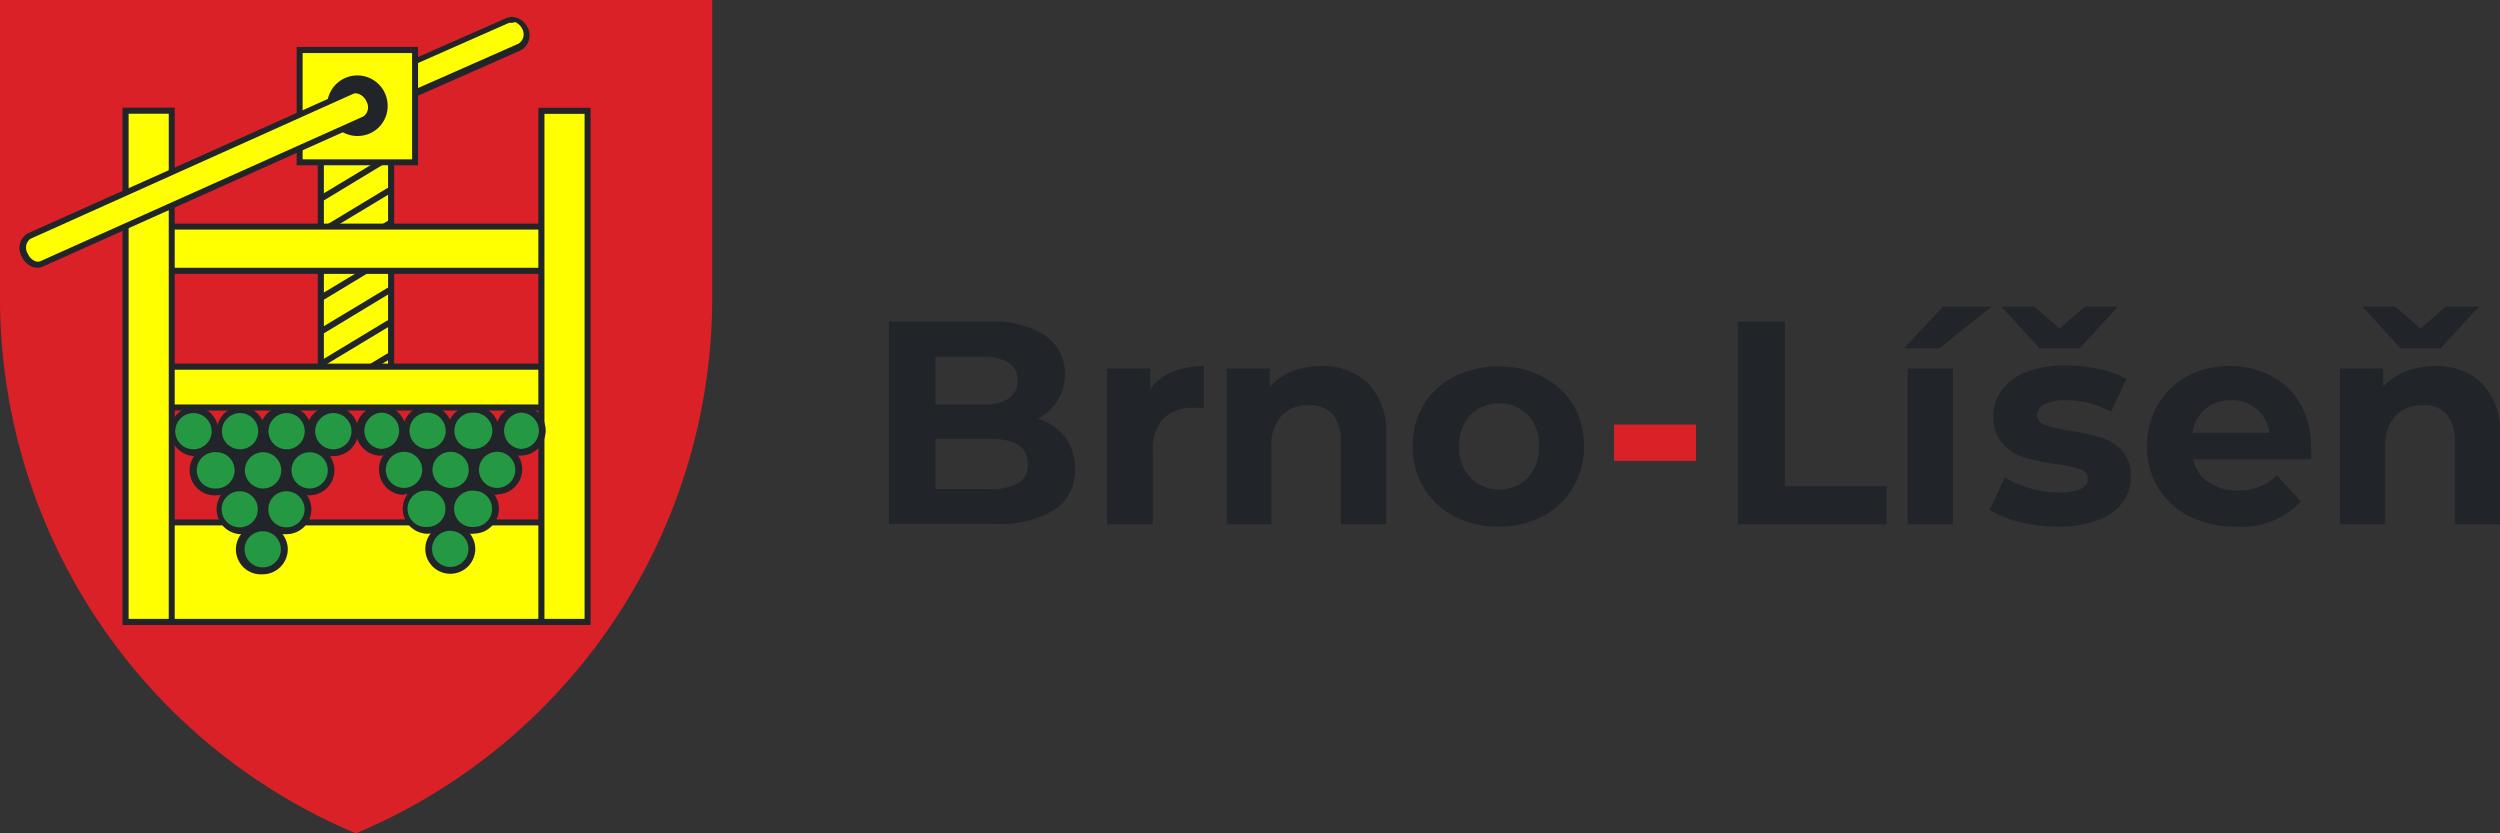 <svg xmlns="http://www.w3.org/2000/svg" viewBox="0 0 180 60"><rect x="0" y="0" width="180" height="60" fill="#333333" stroke="none"/><defs><style>.cls-1,.cls-7{fill:#da2127;}.cls-1,.cls-4,.cls-5{fill-rule:evenodd;}.cls-2,.cls-4{fill:#ff0;}.cls-3,.cls-5{fill:#212529;}.cls-6{fill:#249842;}</style></defs><g id="Layer_2" data-name="Layer 2"><g id="Layer_1-2" data-name="Layer 1"><g id="g2828"><g id="path4882"><path class="cls-1" d="M0,0V21.7A41.82,41.82,0,0,0,25.62,60h0A41.82,41.82,0,0,0,51.28,21.7V0H0Z"/></g><g id="g2787"><g id="rect2260"><rect class="cls-2" x="23.1" y="11.4" width="5.06" height="15.41"/><path class="cls-3" d="M28.38,27h-5.5V11.18h5.5Zm-5.06-.44h4.62v-15H23.32Z"/></g><g id="path2314"><path class="cls-4" d="M23.26,14.21,28,11.36"/><path class="cls-3" d="M23.26,14.43a.21.21,0,0,1-.19-.11.22.22,0,0,1,.07-.3l4.72-2.84a.22.22,0,1,1,.22.37L23.37,14.4A.2.2,0,0,1,23.26,14.43Z"/></g><g id="path2316"><path class="cls-4" d="M23.26,16.59,28,13.75"/><path class="cls-3" d="M23.26,16.81a.23.23,0,0,1-.19-.1.22.22,0,0,1,.07-.3l4.72-2.85a.22.22,0,0,1,.3.07.23.23,0,0,1-.08.31l-4.71,2.84A.2.2,0,0,1,23.26,16.81Z"/></g><g id="path2318"><path class="cls-4" d="M23.26,19,28,16.13"/><path class="cls-3" d="M23.26,19.2a.21.21,0,0,1-.19-.11.22.22,0,0,1,.07-.3l4.72-2.85a.22.22,0,1,1,.22.38l-4.71,2.84A.15.15,0,0,1,23.26,19.2Z"/></g><g id="path2320"><path class="cls-4" d="M23.26,21.36,28,18.51"/><path class="cls-3" d="M23.26,21.58a.21.21,0,0,1-.19-.11.22.22,0,0,1,.07-.3l4.72-2.84a.22.22,0,1,1,.22.37l-4.71,2.85A.2.2,0,0,1,23.26,21.58Z"/></g><g id="path2322"><path class="cls-4" d="M23.26,23.74,28,20.9"/><path class="cls-3" d="M23.26,24a.23.23,0,0,1-.19-.1.24.24,0,0,1,.07-.31l4.72-2.84a.22.22,0,0,1,.3.07.21.21,0,0,1-.08.3l-4.71,2.85A.2.2,0,0,1,23.26,24Z"/></g><g id="path2324"><path class="cls-4" d="M23.26,26.12,28,23.28"/><path class="cls-3" d="M23.26,26.34a.21.21,0,0,1-.19-.1.22.22,0,0,1,.07-.3l4.72-2.85a.22.22,0,0,1,.22.38l-4.71,2.84A.2.2,0,0,1,23.26,26.34Z"/></g><g id="path2326"><path class="cls-4" d="M23.26,28.51,28,25.66"/><path class="cls-3" d="M23.26,28.73a.21.21,0,0,1-.19-.11.22.22,0,0,1,.07-.3l4.72-2.85a.22.22,0,0,1,.22.38L23.37,28.7A.2.2,0,0,1,23.26,28.73Z"/></g><g id="rect2213"><rect class="cls-2" x="11.82" y="16.32" width="27.87" height="3.19"/><path class="cls-3" d="M39.91,19.72H11.6V16.1H39.91ZM12,19.28H39.47V16.53H12Z"/></g><g id="rect2215"><rect class="cls-2" x="11.91" y="26.4" width="27.64" height="2.94"/><path class="cls-3" d="M39.77,29.56H11.69V26.18H39.77Zm-27.64-.44h27.2v-2.5H12.13Z"/></g><g id="rect2217"><rect class="cls-2" x="11.86" y="37.62" width="27.52" height="7.19"/><path class="cls-3" d="M39.59,45H11.64V37.4h28Zm-27.51-.44H39.16V37.83H12.08Z"/></g><g id="rect2211"><rect class="cls-2" x="9.04" y="7.97" width="3.33" height="36.84"/><path class="cls-3" d="M12.58,45H8.82V7.75h3.76Zm-3.32-.44h2.89V8.19H9.26Z"/></g><g id="rect1336"><rect class="cls-2" x="38.98" y="7.98" width="3.32" height="36.83"/><path class="cls-3" d="M42.52,45H38.76V7.76h3.76Zm-3.32-.44h2.89V8.2H39.2Z"/></g><g id="path2382"><path class="cls-5" d="M14.18,31.17l4.67,8.54,5-8.48Z"/></g><g id="path2262"><path class="cls-6" d="M15.48,31.05a1.55,1.55,0,0,1-3.1,0h0a1.55,1.55,0,0,1,3.1,0Z"/><path class="cls-3" d="M13.93,32.84a1.8,1.8,0,0,1,0-3.59h0a1.81,1.81,0,0,1,1.8,1.8h0a1.79,1.79,0,0,1-.53,1.27,1.82,1.82,0,0,1-1.27.52Zm0-3.1h0a1.35,1.35,0,0,0-.93.39,1.3,1.3,0,0,0,.93,2.22h0a1.31,1.31,0,0,0,1.31-1.3h0A1.32,1.32,0,0,0,13.93,29.74Z"/></g><g id="path2276"><path class="cls-6" d="M18.84,31.05a1.56,1.56,0,0,1-3.11,0h0a1.56,1.56,0,0,1,3.11,0Z"/><path class="cls-3" d="M17.28,32.84a1.8,1.8,0,0,1,0-3.59h0a1.81,1.81,0,0,1,1.8,1.8h0a1.79,1.79,0,0,1-1.8,1.79Zm0-3.1h0a1.31,1.31,0,0,0-.92.39,1.26,1.26,0,0,0-.38.92,1.28,1.28,0,0,0,.38.92,1.32,1.32,0,0,0,.92.38h0a1.3,1.3,0,0,0,1.31-1.3h0A1.31,1.31,0,0,0,17.28,29.74Z"/></g><g id="path2278"><path class="cls-6" d="M22.19,31.05a1.56,1.56,0,0,1-3.11,0h0a1.56,1.56,0,0,1,3.11,0Z"/><path class="cls-3" d="M20.64,32.84a1.8,1.8,0,1,1,0-3.59h0a1.81,1.81,0,0,1,1.8,1.8h0a1.8,1.8,0,0,1-1.8,1.79Zm0-3.1h0a1.32,1.32,0,0,0-1.31,1.31,1.31,1.31,0,0,0,1.31,1.3h0a1.3,1.3,0,0,0,1.3-1.3h0A1.31,1.31,0,0,0,20.64,29.74Z"/></g><g id="path2280"><path class="cls-6" d="M25.54,31.05a1.55,1.55,0,0,1-3.1,0h0a1.55,1.55,0,0,1,3.1,0Z"/><path class="cls-3" d="M24,32.84a1.8,1.8,0,1,1,0-3.59h0a1.81,1.81,0,0,1,1.8,1.8h0A1.8,1.8,0,0,1,24,32.84Zm0-3.1h0a1.32,1.32,0,0,0-1.31,1.31A1.31,1.31,0,0,0,24,32.35h0a1.31,1.31,0,0,0,1.31-1.3h0A1.31,1.31,0,0,0,24,29.74Z"/></g><g id="path2282"><path class="cls-6" d="M17.14,33.86a1.56,1.56,0,0,1-3.11,0h0a1.56,1.56,0,0,1,3.11,0Z"/><path class="cls-3" d="M15.59,35.66a1.8,1.8,0,1,1,0-3.59h0a1.8,1.8,0,0,1,1.8,1.79h0a1.81,1.81,0,0,1-1.8,1.8Zm0-3.1h0a1.31,1.31,0,1,0,0,2.61h0a1.31,1.31,0,0,0,1.3-1.31h0A1.3,1.3,0,0,0,15.59,32.56Z"/></g><g id="path2284"><path class="cls-6" d="M20.49,33.86a1.55,1.55,0,0,1-3.1,0h0a1.55,1.55,0,0,1,3.1,0Z"/><path class="cls-3" d="M18.94,35.66a1.8,1.8,0,0,1-1.8-1.79,1.81,1.81,0,0,1,1.8-1.8h0a1.8,1.8,0,0,1,1.8,1.79h0a1.81,1.81,0,0,1-1.8,1.8Zm0-3.1h0a1.31,1.31,0,0,0-1.31,1.3,1.32,1.32,0,0,0,1.31,1.31h0a1.31,1.31,0,0,0,1.31-1.31h0A1.31,1.31,0,0,0,18.94,32.56Z"/></g><g id="path2286"><path class="cls-6" d="M23.85,33.86a1.56,1.56,0,0,1-3.11,0h0a1.56,1.56,0,0,1,3.11,0Z"/><path class="cls-3" d="M22.3,35.66a1.8,1.8,0,0,1-1.8-1.79A1.76,1.76,0,0,1,21,32.6a1.79,1.79,0,0,1,1.28-.53h0a1.8,1.8,0,0,1,1.8,1.79h0a1.81,1.81,0,0,1-1.8,1.8Zm0-3.1h0a1.34,1.34,0,0,0-.93.38,1.29,1.29,0,0,0-.38.92,1.31,1.31,0,0,0,1.31,1.31h0a1.29,1.29,0,0,0,.92-.39,1.26,1.26,0,0,0,.38-.92h0A1.3,1.3,0,0,0,22.3,32.56Z"/></g><g id="path2288"><path class="cls-6" d="M18.82,36.67a1.56,1.56,0,0,1-3.11,0h0a1.56,1.56,0,0,1,3.11,0Z"/><path class="cls-3" d="M17.26,38.46a1.8,1.8,0,0,1,0-3.59h0a1.8,1.8,0,0,1,1.8,1.8h0a1.78,1.78,0,0,1-1.79,1.79Zm0-3.09h0a1.29,1.29,0,0,0-.92.38,1.26,1.26,0,0,0-.38.92,1.3,1.3,0,0,0,1.3,1.3h0a1.34,1.34,0,0,0,.92-.38,1.28,1.28,0,0,0,.38-.92h0A1.3,1.3,0,0,0,17.26,35.37Z"/></g><g id="path2290"><path class="cls-6" d="M22.17,36.67a1.55,1.55,0,1,1-3.1,0h0a1.55,1.55,0,1,1,3.1,0Z"/><path class="cls-3" d="M20.62,38.46a1.8,1.8,0,1,1,0-3.59h0a1.81,1.81,0,0,1,1.8,1.8h0a1.79,1.79,0,0,1-1.8,1.79Zm0-3.09h0a1.3,1.3,0,1,0,0,2.6h0a1.3,1.3,0,0,0,.92-.38,1.29,1.29,0,0,0,.39-.92h0A1.31,1.31,0,0,0,20.62,35.37Z"/></g><g id="path2292"><path class="cls-6" d="M20.47,39.55a1.56,1.56,0,0,1-3.11,0h0a1.56,1.56,0,0,1,3.11,0Z"/><path class="cls-3" d="M18.92,41.35a1.8,1.8,0,1,1,0-3.59h0a1.8,1.8,0,0,1,1.8,1.79h0a1.81,1.81,0,0,1-1.8,1.8Zm0-3.1h0a1.34,1.34,0,0,0-.93.38,1.32,1.32,0,0,0-.38.92,1.3,1.3,0,0,0,1.31,1.3h0a1.28,1.28,0,0,0,.92-.38,1.26,1.26,0,0,0,.38-.92h0A1.3,1.3,0,0,0,18.92,38.25Z"/></g><g id="path2384"><path class="cls-5" d="M27.76,31.17l4.67,8.54,5-8.48Z"/></g><g id="path2294"><path class="cls-6" d="M29,31a1.55,1.55,0,0,1-3.1,0h0A1.55,1.55,0,0,1,29,31Z"/><path class="cls-3" d="M27.43,32.81a1.79,1.79,0,0,1-1.27-.53A1.75,1.75,0,0,1,25.63,31a1.81,1.81,0,0,1,1.8-1.8h0A1.8,1.8,0,0,1,29.23,31h0a1.81,1.81,0,0,1-1.8,1.8Zm0-3.1h0a1.31,1.31,0,0,0,0,2.61h0A1.31,1.31,0,0,0,28.74,31h0A1.31,1.31,0,0,0,27.43,29.71Z"/></g><g id="path2296"><path class="cls-6" d="M32.34,31a1.56,1.56,0,0,1-3.11,0h0a1.56,1.56,0,0,1,3.11,0Z"/><path class="cls-3" d="M30.78,32.81A1.79,1.79,0,0,1,29,31a1.72,1.72,0,0,1,.52-1.27,1.79,1.79,0,0,1,1.27-.53h0A1.79,1.79,0,0,1,32.58,31h0a1.8,1.8,0,0,1-1.8,1.8Zm0-3.1h0a1.32,1.32,0,0,0-.92.38,1.31,1.31,0,0,0,.92,2.23h0A1.31,1.31,0,0,0,32.09,31h0A1.31,1.31,0,0,0,30.78,29.71Z"/></g><g id="path2298"><path class="cls-6" d="M35.69,31a1.55,1.55,0,0,1-3.1,0h0a1.55,1.55,0,0,1,3.1,0Z"/><path class="cls-3" d="M34.14,32.81a1.8,1.8,0,1,1,0-3.59h0A1.8,1.8,0,0,1,35.94,31h0a1.81,1.81,0,0,1-1.8,1.8Zm0-3.1h0a1.31,1.31,0,1,0,0,2.61h0A1.33,1.33,0,0,0,35.45,31h0A1.32,1.32,0,0,0,34.14,29.71Z"/></g><g id="path2300"><path class="cls-6" d="M39.05,31a1.56,1.56,0,0,1-3.11,0h0a1.56,1.56,0,0,1,3.11,0Z"/><path class="cls-3" d="M37.49,32.81A1.8,1.8,0,0,1,35.69,31a1.81,1.81,0,0,1,1.8-1.8h0A1.8,1.8,0,0,1,39.29,31h0a1.81,1.81,0,0,1-1.8,1.8Zm0-3.1h0a1.31,1.31,0,0,0,0,2.61h0A1.31,1.31,0,0,0,38.8,31h0A1.31,1.31,0,0,0,37.49,29.71Z"/></g><g id="path2302"><path class="cls-6" d="M30.64,33.83a1.55,1.55,0,0,1-3.1,0h0a1.55,1.55,0,0,1,3.1,0Z"/><path class="cls-3" d="M29.09,35.63a1.81,1.81,0,0,1-1.8-1.8A1.79,1.79,0,0,1,29.09,32h0a1.8,1.8,0,0,1,1.8,1.79h0a1.81,1.81,0,0,1-1.8,1.8Zm0-3.1h0a1.34,1.34,0,0,0-.93.38,1.3,1.3,0,0,0,.93,2.22h0a1.31,1.31,0,0,0,1.31-1.3h0A1.31,1.31,0,0,0,29.09,32.53Z"/></g><g id="path2304"><path class="cls-6" d="M34,33.83a1.56,1.56,0,0,1-3.11,0h0a1.56,1.56,0,0,1,3.11,0Z"/><path class="cls-3" d="M32.44,35.63a1.81,1.81,0,0,1-1.8-1.8A1.79,1.79,0,0,1,32.44,32h0a1.79,1.79,0,0,1,1.8,1.79h0a1.78,1.78,0,0,1-.52,1.27,1.81,1.81,0,0,1-1.28.53Zm0-3.1h0a1.32,1.32,0,0,0-.92.38,1.28,1.28,0,0,0-.38.92,1.3,1.3,0,0,0,1.3,1.3h0a1.3,1.3,0,0,0,.93-.38,1.26,1.26,0,0,0,.38-.92h0A1.31,1.31,0,0,0,32.44,32.53Z"/></g><g id="path2306"><path class="cls-6" d="M37.35,33.83a1.56,1.56,0,0,1-3.11,0h0a1.56,1.56,0,0,1,3.11,0Z"/><path class="cls-3" d="M35.8,35.63a1.81,1.81,0,0,1-1.8-1.8A1.79,1.79,0,0,1,35.8,32h0a1.8,1.8,0,0,1,1.8,1.79h0a1.81,1.81,0,0,1-1.8,1.8Zm0-3.1h0a1.34,1.34,0,0,0-.93.38,1.3,1.3,0,0,0,.93,2.22h0a1.3,1.3,0,0,0,1.3-1.3h0A1.3,1.3,0,0,0,35.8,32.53Z"/></g><g id="path2308"><path class="cls-6" d="M32.32,36.64a1.56,1.56,0,0,1-3.11,0h0a1.56,1.56,0,0,1,3.11,0Z"/><path class="cls-3" d="M30.77,38.43A1.8,1.8,0,0,1,29,36.64a1.78,1.78,0,0,1,.52-1.27,1.81,1.81,0,0,1,1.28-.53h0a1.8,1.8,0,0,1,1.8,1.79h0A1.76,1.76,0,0,1,32,37.9a1.79,1.79,0,0,1-1.27.53Zm0-3.1h0a1.31,1.31,0,1,0,0,2.61h0a1.32,1.32,0,0,0,.92-.38,1.29,1.29,0,0,0,.38-.92h0A1.3,1.3,0,0,0,30.77,35.33Z"/></g><g id="path2310"><path class="cls-6" d="M35.67,36.64a1.55,1.55,0,0,1-3.1,0h0a1.55,1.55,0,0,1,3.1,0Z"/><path class="cls-3" d="M34.12,38.43a1.8,1.8,0,1,1,0-3.59h0a1.8,1.8,0,0,1,1.8,1.79h0a1.76,1.76,0,0,1-.53,1.26,1.79,1.79,0,0,1-1.27.53Zm0-3.1h0a1.31,1.31,0,1,0,0,2.61h0a1.3,1.3,0,0,0,1.31-1.3h0A1.31,1.31,0,0,0,34.12,35.33Z"/></g><g id="path2312"><path class="cls-6" d="M34,39.52a1.55,1.55,0,1,1-3.1,0h0a1.55,1.55,0,1,1,3.1,0Z"/><path class="cls-3" d="M32.42,41.31a1.79,1.79,0,0,1-1.27-3.06,1.78,1.78,0,0,1,1.27-.52h0a1.8,1.8,0,0,1,1.8,1.79h0a1.79,1.79,0,0,1-1.8,1.79Zm0-3.09h0a1.3,1.3,0,0,0-.93.38,1.3,1.3,0,0,0,.93,2.22h0a1.26,1.26,0,0,0,.92-.38,1.29,1.29,0,0,0,.39-.92h0A1.31,1.31,0,0,0,32.42,38.22Z"/></g><g id="rect2345"><path class="cls-2" d="M25.22,6.5l11.33-5a1,1,0,0,1,1.26.61h0a1,1,0,0,1-.4,1.34l-11.33,5a1,1,0,0,1-1.26-.61h0A1,1,0,0,1,25.22,6.5Z"/><path class="cls-3" d="M25.76,8.73a1.09,1.09,0,0,1-.4-.07,1.39,1.39,0,0,1-.74-.73,1.23,1.23,0,0,1,.51-1.63l11.33-5a1.08,1.08,0,0,1,.81,0A1.39,1.39,0,0,1,38,2a1.22,1.22,0,0,1-.52,1.63l-11.32,5A1,1,0,0,1,25.76,8.73ZM36.87,1.65a.66.66,0,0,0-.23,0l-11.33,5a.79.79,0,0,0-.29,1,.88.88,0,0,0,.5.5.63.63,0,0,0,.47,0l11.33-5a.79.79,0,0,0,.29-1.05,1,1,0,0,0-.5-.5A.8.8,0,0,0,36.87,1.65ZM25.22,6.5Z"/></g><g id="rect2258"><rect class="cls-2" x="21.58" y="3.6" width="8.31" height="8.09"/><path class="cls-3" d="M30.1,11.9H21.36V3.38H30.1Zm-8.31-.43h7.88V3.82H21.79Z"/></g><g id="path2328"><path class="cls-3" d="M27.6,7.61a1.81,1.81,0,1,1-1.81-1.87A1.84,1.84,0,0,1,27.6,7.61Z"/><path class="cls-3" d="M25.79,9.79a2.18,2.18,0,1,1,2.12-2.18A2.15,2.15,0,0,1,25.79,9.79Zm0-3.74a1.56,1.56,0,1,0,1.5,1.56A1.53,1.53,0,0,0,25.79,6.05Z"/></g><g id="rect2343"><path class="cls-2" d="M2.09,17,25.38,6.57a1,1,0,0,1,1.21.66h0a1,1,0,0,1-.34,1.35L3,19a1,1,0,0,1-1.21-.66h0A1,1,0,0,1,2.09,17Z"/><path class="cls-3" d="M2.68,19.28a.92.92,0,0,1-.36-.07,1.44,1.44,0,0,1-.77-.78A1.21,1.21,0,0,1,2,16.8L25.29,6.37a1,1,0,0,1,.74,0,1.43,1.43,0,0,1,.76.77,1.22,1.22,0,0,1-.45,1.64L3.05,19.21A.9.9,0,0,1,2.68,19.28Zm23-12.55a.46.46,0,0,0-.19,0L2.18,17.2A.8.8,0,0,0,2,18.26a1,1,0,0,0,.53.54.51.51,0,0,0,.39,0L26.17,8.38a.81.81,0,0,0,.22-1.06,1,1,0,0,0-.52-.54A.46.46,0,0,0,25.66,6.73ZM2.09,17Z"/></g></g></g><path class="cls-3" d="M76.69,31.48a3.68,3.68,0,0,1,.71,2.29,3.37,3.37,0,0,1-1.5,2.95,7.6,7.6,0,0,1-4.35,1H64V23.15h7.14a7,7,0,0,1,4.1,1,3.23,3.23,0,0,1,1.43,2.77,3.47,3.47,0,0,1-.52,1.9,3.55,3.55,0,0,1-1.42,1.32A3.86,3.86,0,0,1,76.69,31.48Zm-9.33-5.79v3.44h3.36a3.43,3.43,0,0,0,1.9-.43,1.48,1.48,0,0,0,.64-1.3,1.42,1.42,0,0,0-.64-1.28,3.43,3.43,0,0,0-1.9-.43Zm6,9.08A1.51,1.51,0,0,0,74,33.41c0-1.21-.89-1.81-2.69-1.81H67.36v3.61H71.3A3.81,3.81,0,0,0,73.32,34.77Z"/><path class="cls-3" d="M84.4,26.78a5.8,5.8,0,0,1,2.28-.42v3l-.73,0a3,3,0,0,0-2.19.78A3.18,3.18,0,0,0,83,32.45v5.3H79.71V26.53h3.11V28A3.53,3.53,0,0,1,84.4,26.78Z"/><path class="cls-3" d="M98.51,27.61a5,5,0,0,1,1.29,3.71v6.43H96.54V31.83a3,3,0,0,0-.58-2,2.13,2.13,0,0,0-1.69-.65,2.57,2.57,0,0,0-2,.76,3.14,3.14,0,0,0-.73,2.26v5.55H88.32V26.53h3.11v1.31A4.4,4.4,0,0,1,93,26.74a5.74,5.74,0,0,1,2.11-.38A4.61,4.61,0,0,1,98.51,27.61Z"/><path class="cls-3" d="M104.71,37.18a5.53,5.53,0,0,1-2.2-2.06,5.63,5.63,0,0,1-.8-3,5.69,5.69,0,0,1,.8-3,5.51,5.51,0,0,1,2.2-2,6.78,6.78,0,0,1,3.18-.74,6.71,6.71,0,0,1,3.17.74,5.48,5.48,0,0,1,2.19,2,5.69,5.69,0,0,1,.8,3,5.63,5.63,0,0,1-.8,3,5.51,5.51,0,0,1-2.19,2.06,6.71,6.71,0,0,1-3.17.74A6.78,6.78,0,0,1,104.71,37.18ZM110,34.4a3.15,3.15,0,0,0,.8-2.26,3.19,3.19,0,0,0-.8-2.27,2.95,2.95,0,0,0-4.12,0,3.12,3.12,0,0,0-.82,2.27,3.08,3.08,0,0,0,.82,2.26,2.92,2.92,0,0,0,4.12,0Z"/><path class="cls-7" d="M116.21,30.57h5.9v2.61h-5.9Z"/><path class="cls-3" d="M125.13,23.15h3.38V35h7.32v2.75h-10.7Z"/><path class="cls-3" d="M139.9,22.08h3.5l-3.77,3h-2.55Zm-2.55,4.45h3.26V37.75h-3.26Z"/><path class="cls-3" d="M145.39,37.57a7.13,7.13,0,0,1-2.13-.86l1.09-2.34a6.71,6.71,0,0,0,1.81.78,7.35,7.35,0,0,0,2.09.31c1.38,0,2.07-.34,2.07-1a.71.71,0,0,0-.57-.68,8.27,8.27,0,0,0-1.73-.36,16.55,16.55,0,0,1-2.27-.48,3.53,3.53,0,0,1-1.56-1,2.72,2.72,0,0,1-.66-2,3.08,3.08,0,0,1,.62-1.89,3.92,3.92,0,0,1,1.79-1.28,7.62,7.62,0,0,1,2.79-.46,11.24,11.24,0,0,1,2.37.26,6.52,6.52,0,0,1,2,.72L152,29.66a6.41,6.41,0,0,0-3.23-.84,3.37,3.37,0,0,0-1.57.29.88.88,0,0,0-.52.75.74.74,0,0,0,.57.73A9.25,9.25,0,0,0,149,31a19,19,0,0,1,2.25.49,3.42,3.42,0,0,1,1.53.95,2.7,2.7,0,0,1,.64,1.92,3,3,0,0,1-.62,1.86A4,4,0,0,1,151,37.47a8.12,8.12,0,0,1-2.85.45A10.87,10.87,0,0,1,145.39,37.57Zm7.1-15.49-2.76,3h-2.88l-2.75-3h2.38l1.81,1.57,1.82-1.57Z"/><path class="cls-3" d="M166.4,33.06h-8.49A2.64,2.64,0,0,0,159,34.71a3.59,3.59,0,0,0,2.12.6,4.4,4.4,0,0,0,1.56-.26,3.79,3.79,0,0,0,1.26-.82l1.73,1.87A5.81,5.81,0,0,1,161,37.92a7.36,7.36,0,0,1-3.36-.74,5.48,5.48,0,0,1-2.25-2.06,5.63,5.63,0,0,1-.8-3,5.7,5.7,0,0,1,.79-3,5.4,5.4,0,0,1,2.15-2.06,6.65,6.65,0,0,1,6,0,5.11,5.11,0,0,1,2.09,2,6.07,6.07,0,0,1,.77,3.08S166.44,32.51,166.4,33.06Zm-7.61-3.61a2.65,2.65,0,0,0-.92,1.71h5.53a2.68,2.68,0,0,0-.92-1.7,2.71,2.71,0,0,0-1.84-.64A2.78,2.78,0,0,0,158.79,29.45Z"/><path class="cls-3" d="M178.72,27.61A5,5,0,0,1,180,31.32v6.43h-3.26V31.83a3,3,0,0,0-.58-2,2.13,2.13,0,0,0-1.69-.65,2.58,2.58,0,0,0-2,.76,3.14,3.14,0,0,0-.73,2.26v5.55h-3.26V26.53h3.11v1.31a4.4,4.4,0,0,1,1.61-1.1,5.74,5.74,0,0,1,2.11-.38A4.65,4.65,0,0,1,178.72,27.61Zm-.24-5.53-2.76,3h-2.88l-2.75-3h2.38l1.81,1.57,1.82-1.57Z"/></g></g></svg>
